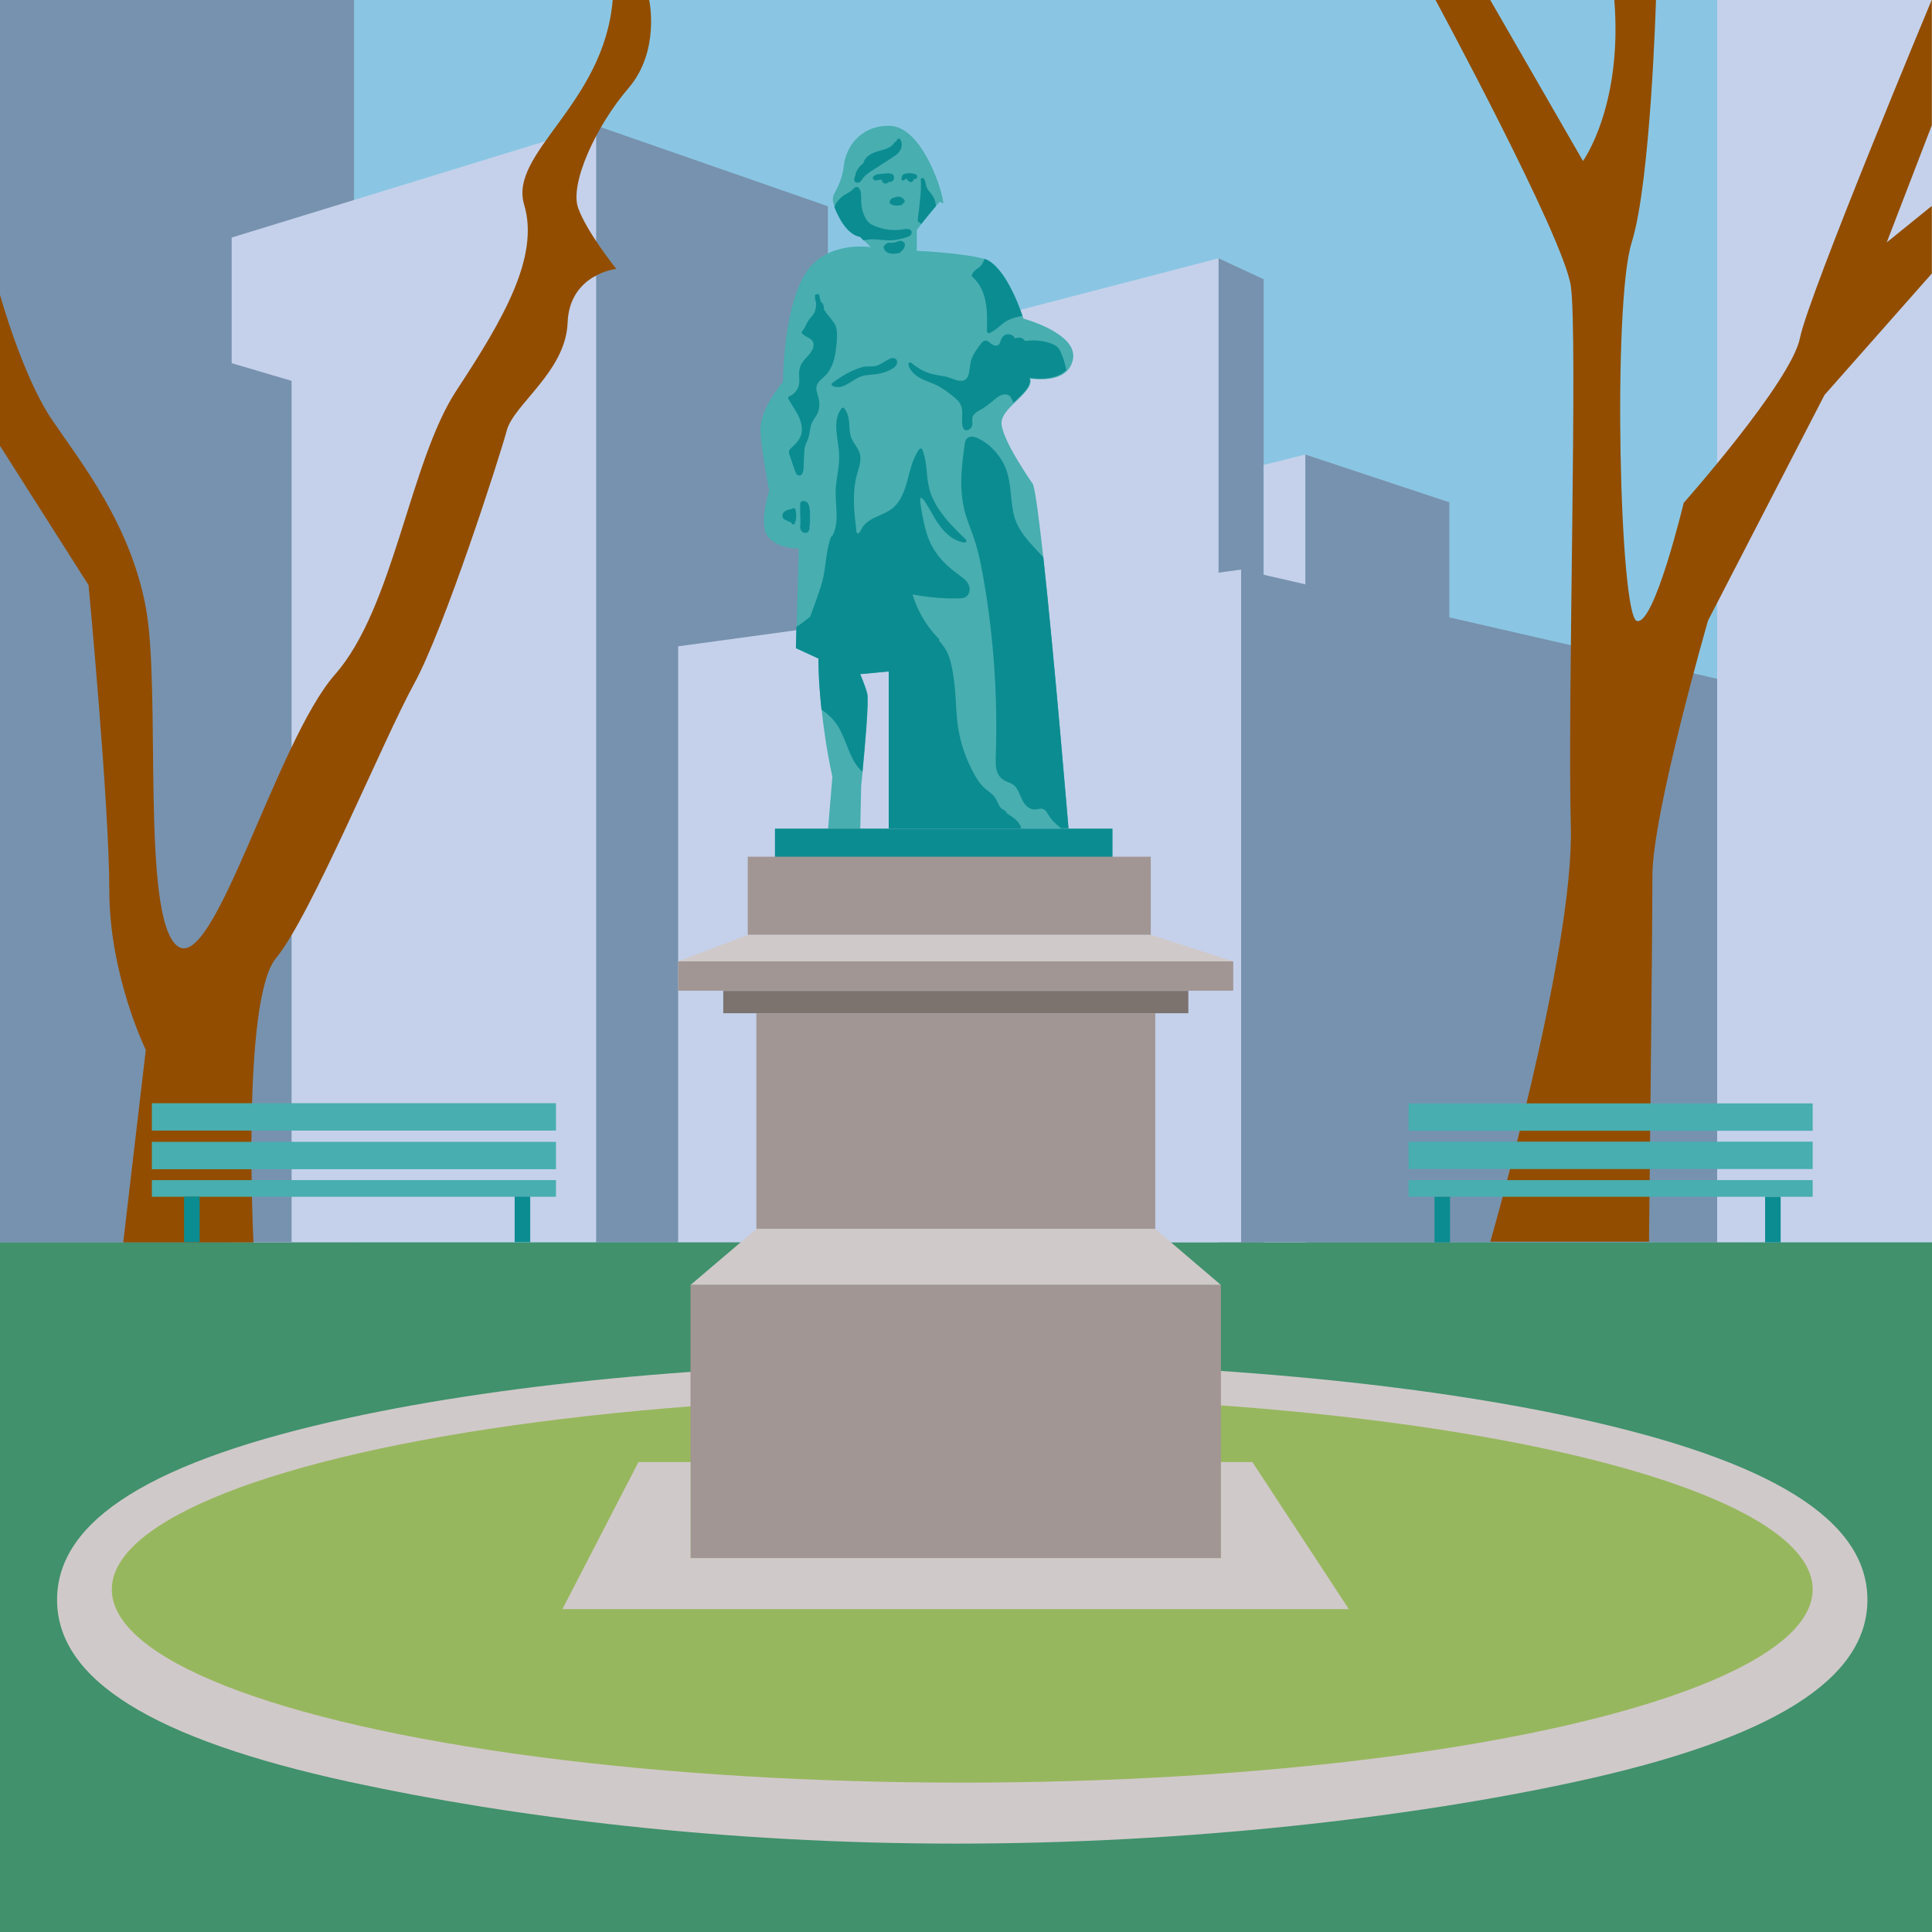 <?xml version="1.0" encoding="UTF-8"?>
<svg id="Layer_1" data-name="Layer 1" xmlns="http://www.w3.org/2000/svg" version="1.1" viewBox="0 0 1080 1080">
  <defs>
    <style>
      .cls-1 {
        fill: #0b8c91;
      }

      .cls-1, .cls-2, .cls-3, .cls-4, .cls-5, .cls-6, .cls-7, .cls-8, .cls-9, .cls-10, .cls-11 {
        stroke-width: 0px;
      }

      .cls-2 {
        fill: #d0c9c9;
      }

      .cls-3 {
        fill: #c5d1eb;
      }

      .cls-4 {
        fill: #8ac6e3;
      }

      .cls-5 {
        fill: #97b75e;
      }

      .cls-6 {
        fill: #924d00;
      }

      .cls-7 {
        fill: #7792ae;
      }

      .cls-8 {
        fill: #40916c;
      }

      .cls-9 {
        fill: #a19693;
      }

      .cls-10 {
        fill: #48aeb0;
      }

      .cls-11 {
        fill: #7c736f;
      }
    </style>
  </defs>
  <rect class="cls-4" width="1080" height="1080"/>
  <rect class="cls-8" y="694.4" width="1080" height="385.6"/>
  <path class="cls-2" d="M534.4,1030.6c-129.2,0-247.4-14.6-339.4-34.6-109.7-23.9-163.1-57.1-163.1-101.7s53.3-77.9,163.1-101.7c91.9-20,213.7-31,342.9-31s251,11,342.9,31c109.7,23.9,163.1,57.1,163.1,101.7s-53.3,77.9-163.1,101.7c-91.9,20-217.3,34.6-346.5,34.6Z"/>
  <ellipse class="cls-5" cx="537.9" cy="888.5" rx="475.4" ry="108"/>
  <g>
    <rect class="cls-7" width="197.9" height="694.4"/>
    <polygon class="cls-3" points="129.5 694.4 129.5 132.8 333.3 70.2 333.3 694.4 129.5 694.4"/>
    <polygon class="cls-7" points="0 164.8 163 212.9 163 694.4 0 694.4 0 164.8"/>
    <polygon class="cls-7" points="333.3 70.2 462.8 115.3 462.8 694.4 333.3 694.4 333.3 70.2"/>
    <polygon class="cls-3" points="462.8 201.2 681.2 144.4 681.2 694.4 462.8 694.4 462.8 201.2"/>
    <polygon class="cls-7" points="681.2 144.4 706.4 156.1 706.4 694.4 681.2 694.4 681.2 144.4"/>
    <polygon class="cls-3" points="706.4 259.9 729.7 254.1 729.7 694.4 706.4 694.4 706.4 259.9"/>
    <polygon class="cls-7" points="729.7 254.1 810.2 280.8 810.2 694.4 729.7 694.4 729.7 254.1"/>
    <polygon class="cls-3" points="379.1 694.4 379.1 361.3 693.8 318.4 693.8 694.4 379.1 694.4"/>
    <polygon class="cls-7" points="693.8 318.4 972.3 382.3 972.3 694.4 693.8 694.4 693.8 318.4"/>
    <rect class="cls-3" x="959.9" width="120.1" height="694.4"/>
  </g>
  <path class="cls-6" d="M833,694.4s47.1-162.8,45.1-232.7c-1.9-69.9,4-274.6,0-301.8-3.9-27.2-75.7-160-75.7-160h30.6l51.9,90.1s22.3-30.8,17.5-90.1h23.3s-2.9,101.7-13.6,135.7c-10.7,34-6.8,208.6,2.9,211.5,9.7,2.9,26.2-66,26.2-66,0,0,60.2-67.9,65-92.2,4.9-24.3,73.7-189.1,73.7-189.1v70.2l-25.2,65.5,25.2-20.4v37.8l-60,67.9-65.1,126.1s-31.1,107.7-31.1,142.7-1.9,204.5-1.9,204.5h-88.8Z"/>
  <path class="cls-6" d="M68.9,694.4l12.6-107.5s-20.4-41.7-20.4-89.3-11.6-170.5-11.6-170.5L0,249.2v-84.4s12.6,45.6,29.1,69.9c16.5,24.3,43.7,58.2,52.4,104.8s-2.9,172.7,17.5,189.2c20.4,16.5,55.3-114.2,88.3-151.7,33-37.5,41.7-119,67.9-158.8,26.2-39.8,46.5-74.7,37.8-103.8-8.7-29.1,44.6-56,49.5-114.4h20.4s6.3,28.5-11.6,49.3c-18,20.9-33,53.4-28.1,67s21.3,34,21.3,34c0,0-26.2,2.9-27.2,30.1-1,27.2-30.1,45.6-34,60.2-3.9,14.6-34.9,110.9-51.9,141.8-17,30.9-57.7,129.9-77.1,153.2-19.4,23.3-12.6,158.9-12.6,158.9h-72.8Z"/>
  <g>
    <rect class="cls-10" x="787.4" y="616.8" width="225.9" height="15.3"/>
    <rect class="cls-10" x="787.4" y="638.2" width="225.9" height="15.3"/>
    <rect class="cls-10" x="787.4" y="659.7" width="225.9" height="9.3"/>
    <rect class="cls-1" x="986.7" y="669" width="8.7" height="25.5"/>
    <rect class="cls-1" x="801.9" y="669" width="8.7" height="25.5"/>
  </g>
  <g>
    <rect class="cls-10" x="85" y="616.8" width="225.9" height="15.3" transform="translate(395.8 1248.8) rotate(180)"/>
    <rect class="cls-10" x="85" y="638.2" width="225.9" height="15.3" transform="translate(395.8 1291.8) rotate(180)"/>
    <rect class="cls-10" x="85" y="659.7" width="225.9" height="9.3" transform="translate(395.8 1328.7) rotate(180)"/>
    <rect class="cls-1" x="102.8" y="669" width="8.7" height="25.5" transform="translate(214.4 1363.4) rotate(180)"/>
    <rect class="cls-1" x="287.7" y="669" width="8.7" height="25.5" transform="translate(584.1 1363.4) rotate(180)"/>
  </g>
  <path class="cls-10" d="M575.9,211.4c1.4,4.6-4.1,9.2-9,14-3.4,3.3-6.6,6.7-7,10.3-1,8.7,17.5,34.9,17.5,34.9,1.3,3.2,3.4,19.2,5.8,40.8,6.2,56.8,14.1,151.8,14.1,151.8h-100.4v-87.8l-16,1.5s2.4,5.3,3.9,10.7c1.1,3.9-1.3,30.3-2.6,43.9-.5,4.8-.8,8-.8,8l-.5,23.8h-18l2.4-29.1c-3.1-14.3-4.9-27-6-37.5-1.9-17.6-1.7-28.5-1.7-28.5l-12.6-5.8.3-12,1.2-43.8s-11.2.5-17-6.3c-5.8-6.8.5-26.2.5-26.2,0,0-4.4-21.3-4.9-33.5-.5-12.1,12.6-27.2,12.6-27.2,0,0,0-38.8,11.7-59.2,11.6-20.4,37.4-16,37.4-16l-5.8-5.8c-7.2-1.3-11.9-10.7-14.3-16.7-.2-.6-.5-1.2-.7-1.8-.7-1.9-.5-4.1.5-5.9,1.8-3.2,4.6-9,5.2-15.4,1-9.7,8.7-22.3,25.2-22.3s27.1,28.8,29.4,38,0,3.5-1.2,4.8-1.3,1.4-1.9,2.2c-3.1,3.6-6.1,7.3-8.1,9.9-1.6,2.1-2.6,3.4-2.6,3.4v11.6s24.2,1,37.3,4.4c.3,0,.5.1.8.2,11,3.8,19.2,26.1,21.1,31.9.3.9.4,1.4.4,1.4,0,0,30.6,8.2,27.7,22.8-.6,2.9-1.9,5.1-3.6,6.7-6.8,6.4-20.2,4-20.2,4Z"/>
  <rect class="cls-1" x="433.2" y="463.2" width="188.7" height="24.7"/>
  <g>
    <rect class="cls-9" x="418" y="478.9" width="225.3" height="43.7"/>
    <polygon class="cls-2" points="418 522.6 379.1 537.4 689.4 537.4 643.4 522.6 418 522.6"/>
    <rect class="cls-9" x="379.1" y="537.4" width="310.3" height="16.4"/>
    <rect class="cls-11" x="404.3" y="553.9" width="260" height="12.5"/>
    <rect class="cls-9" x="422.8" y="566.4" width="223" height="120.6"/>
    <polygon class="cls-2" points="645.8 687 422.8 687 386 718.3 682.5 718.3 645.8 687"/>
    <rect class="cls-9" x="386" y="718.3" width="296.5" height="152.7"/>
    <polygon class="cls-2" points="386 817.3 356.9 817.3 314.4 899.5 754 899.5 700.1 817.3 682.5 817.3 682.5 871 386 871 386 817.3"/>
  </g>
  <path class="cls-1" d="M507,127.9c-2.2.3-4.2.7-6.4.7-2.2,0-4.5-.2-6.7-.7-2.1-.5-4.2-1.2-6.1-2.1-2.2-1.1-3.5-2.7-4.5-4.9-1-2.2-1.6-4.6-1.8-6.9-.2-2.1,0-4.3-.3-6.4-.3-1.7-1.4-4.1-3.5-2.6-.8.6-1.5,1.4-2.3,2-.9.6-1.9,1.1-2.9,1.7-2.8,1.7-4.9,4.1-6.1,7,2.3,6,7.1,15.4,14.3,16.7l2,2c.7-.1,1.3-.3,1.9-.4,2.4-.4,4.8-.2,7.2,0,2.4.2,4.7.5,7.1.3,2.3-.2,4.5-.7,6.6-1.3,1.5-.5,3.9-.9,4.1-2.8.2-1.6-1.3-2.3-2.7-2.1Z"/>
  <path class="cls-1" d="M503.4,78.2c-.3-.8-1.3-1-1.8-.2-.3.4-.6.8-.8,1.2-.3,0-.6.1-.8.5-2,3.3-6.1,3.9-9.4,4.9-3.3,1-6.4,2.6-7.8,5.9-.1.2,0,.5,0,.6-2.1,1.6-3.8,3.6-4.6,6.3,0,.2,0,.4,0,.6-.5,1.1-1,2.5-.4,3.4.8,1.2,2.5.8,3.3,0,.6-.6,1-1.4,1.5-2.1.6-.7,1.3-1.3,2-1.9,1.6-1.3,3.3-2.3,5-3.4,3.7-2.4,7.4-4.7,11-7.2,2.8-1.9,4.3-5.1,3-8.4Z"/>
  <path class="cls-1" d="M498.4,97.3c-.8-.5-1.7-.4-2.6-.4-1,0-1.9.2-2.9.3-1.7.2-3.9.1-4.9,1.8-.3.6,0,1.1.5,1.4.2.4.7.7,1.2.5.8-.3,1.7-.4,2.5-.4.3,0,.5,0,.8,0,0,0,0,0,0,0,0,.4.1,1,.4,1.3.2.3.4.5.7.6.3.2.6.2.9.2.5,0,1.1-.2,1.5-.6.1,0,.2-.2.3-.3.8.2,1.6,0,2.2-.6,1.2-1.1,1-3.1-.4-4Z"/>
  <path class="cls-1" d="M512.7,98.4c-.2-.8-1-1-1.6-1.2-1.2-.3-2.5-.5-3.8-.3-.7,0-1.5.2-2.1.5-.7.3-1.2,1-1,1.8,0,0-.1.2-.2.2-.3.4,0,1.1.4,1.4.5.3,1,0,1.4-.4,0,0,.1-.1.1-.1,0,0,.2-.2.1-.1,0,0,.2-.1.3-.2.2,0,0,0,.2,0,0,0,.1,0,.2-.1,0,0,.1,0,.2,0,.3.8,1,1.5,1.8,1.8.6.2,1.3,0,1.6-.5.2-.3.3-.5.4-.8,0,0,0-.2,0-.3.3,0,.5,0,.8,0,.8-.1,1.4-.8,1.2-1.6Z"/>
  <path class="cls-1" d="M503.4,110.1c-1.2-.4-2.4,0-3.5.3-1.3.3-2.6,1.2-2.6,2.7,0,.5.4,1,.9,1,.3.4.8.5,1.2.6.5.1,1,.2,1.5.2,1,0,2,0,3-.3.4,0,.7-.5.7-.8.4-.1.8-.4,1-.8.7-1.4-1.2-2.4-2.2-2.8Z"/>
  <path class="cls-1" d="M521.6,109.8c-1-1.5-2.3-2.8-3.2-4.3-1-1.7-.8-3.8-1.8-5.5-.5-.8-2-.5-1.9.5.3,3.8,0,7.5-.4,11.3-.4,3.8-.8,7.6-1.3,11.4,0,.6.4.9.9,1,0,0,0,.2.2.3.3.4.6.5,1,.6,2-2.6,5-6.3,8.1-9.9-.2-1.9-.5-3.7-1.6-5.3Z"/>
  <path class="cls-1" d="M505.4,135.7c-.6-1-1.7-1.2-2.8-1-.9.2-1.8.8-2.7.9-1.1.2-2.1,0-3.2.1-1,.2-1.7.8-2.3,1.5-.1,0-.2.2-.2.3,0,0,0,.1-.1.2-.2.3-.2.6,0,.9.1,1.7,2,2.8,3.6,3.1,1,.2,2.1.2,3.2,0,1.1,0,2-.2,2.8-1,1.3-1.2,2.9-3.3,1.8-5.1Z"/>
  <path class="cls-1" d="M466.1,180.4c-1.5-2.4-3.6-4.4-5.1-6.8-.2-.3-.4-.6-.5-.9.1-1.1,0-2.2-.7-3.1-.2-.3-.6-.6-1-1-.3-1.1-.6-2.3-.8-3.5,0-.7-.7-.8-1.1-.6-.7-.2-1.6.3-1.3,1.2,0,.2.1.4.1.5-.2.8,0,1.6.4,2.3,0,0,0,0,0,.1.3,2.7-.1,5.5-1.8,7.6-1.2,1.5-2.4,2.7-3.2,4.4-.5.9-.9,1.9-1.4,2.8-.4.5-.8,1-1,1.5,0,.1-.2.2-.3.3-.6.6-.1,1.5.6,1.7.2.3.5.5.8.7,1.7,1.2,4.1,1.7,4.8,3.9.7,2.2-.6,4.6-1.9,6.2-1.3,1.6-2.8,3-4,4.7-1.3,1.8-1.9,3.8-2,6,0,2.7.5,5.5-.5,8.1-.9,2.2-2.7,4.1-4.9,5-.6.2-.9.8-.6,1.5,2.8,5,6.8,9.7,7.5,15.6.3,2.8-.3,5.4-2,7.7-.8,1.1-1.7,2-2.6,2.9-.8.8-1.9,1.6-2.4,2.6-.4,1.1,0,2.2.4,3.2.5,1.6,1.1,3.1,1.6,4.7.5,1.4.9,2.8,1.5,4.2.3.9.8,1.8,1.9,1.9,2.1.2,2.5-2.5,2.6-4,.1-3,.2-6,.4-9,0-1.4.2-2.8.7-4.1.5-1.3,1.2-2.6,1.6-3.9.8-2.5.8-5.3,1.7-7.8.9-2.5,3-4.4,3.8-7,.8-2.4.8-4.9.2-7.3-.6-2.6-2-5.4-.7-8,1.1-2.1,3.2-3.4,4.8-5.1,3.3-3.5,4.7-8.2,5.4-12.9.4-2.8.7-5.6.8-8.3.1-2.9-.2-5.7-1.8-8.2Z"/>
  <path class="cls-1" d="M452.8,293.2c0-1.6,0-3.2,0-4.7,0-1.5,0-3.1-.3-4.6-.2-1.3-.5-2.5-1.6-3.3-.9-.6-2.4-.9-3.2,0-.4.4-.4,1-.4,1.5,0,.8,0,1.6,0,2.4,0,1.7,0,3.4.1,5.1,0,1.4.1,2.9,0,4.3-.1.2-.2.3-.1.6,0,0,0,.2,0,.3,0,0,0,0,0,.1,0,.4,0,.6.2.9.3.7.7,1.4,1.4,1.8,1,.5,2.3.4,3-.5.8-1,.6-2.6.6-3.8Z"/>
  <path class="cls-1" d="M444.7,291.6c.5-2.2.5-4.5,0-6.8-.1-.6-1-.9-1.5-.6-1,.6-2.2.6-3.3,1-1.2.5-2.3,1.3-2.5,2.7-.2,1.4.7,2.4,1.9,2.9,1,.5,2.1.9,3.1,1.3-.1,1.1,1.6,1.5,1.9.4,0-.2.1-.4.2-.6,0,0,0-.2,0-.3Z"/>
  <path class="cls-1" d="M570.8,463.2c0-.3-.1-.6-.2-.9-1.2-3.8-4.7-5.5-7.8-7.7-.1-.5-.4-1-.9-1.3-.6-.5-1.3-.8-1.9-1.2-.7-.5-1.2-1.3-1.6-2.1-.8-1.5-1.4-3.1-2.4-4.5-1.1-1.4-2.5-2.5-3.9-3.5-3.4-2.6-5.7-5.8-7.7-9.6-4.2-7.6-7.1-15.9-8.6-24.4-1.6-9.1-1.2-18.4-2.5-27.5-.6-4.8-1.4-9.8-3.2-14.4-1.2-3.1-3.1-5.6-5.2-8,.2-.3.2-.8-.2-1.1-6.8-6.9-11.8-15.4-14.6-24.7,6.5,1.2,13.2,2,19.8,2.2,1.8,0,3.6,0,5.4,0s3.1,0,4.4-.7c2.1-1.2,2.7-3.8,2.1-6-.7-2.7-3.1-4.5-5.2-6-2.5-1.8-5-3.8-7.3-5.9-4.8-4.5-8.5-9.8-10.7-16-1.2-3.4-2-7-2.7-10.5-.7-3.6-1.6-7.4-1.5-11.1,1.3,0,2.3,1.6,2.9,2.5.9,1.4,1.8,2.9,2.7,4.4,1.7,3,3.3,6,5.4,8.8,3.4,4.6,8,8.5,13.8,9.3.9.1,1.3-1.1.7-1.7-5.3-5.1-10.6-10.3-14.8-16.5-2-3-3.7-6.1-4.9-9.5-1.3-3.8-1.8-7.6-2.1-11.6-.4-4.4-.9-8.7-2.6-12.8-.3-.8-1.3-.5-1.7,0-5.3,7.5-5.5,16.9-9.2,25.1-1.7,3.8-4.1,7.2-7.8,9.3-3.2,1.9-6.8,3-10,4.9-1.4.9-2.8,1.9-3.9,3.2-.6.7-1,1.4-1.4,2.2-.3.7-1.6,3.3-2.5,1.9-.5-.8-.4-2.3-.5-3.2-.2-1.4-.3-2.8-.5-4.2-.3-2.5-.5-5-.6-7.5-.2-5.2,0-10.4,1.1-15.5,1-4.5,3.4-9.3,2.1-14-.7-2.3-2.2-4.1-3.4-6.1-1.4-2.1-2-4.3-2.2-6.7-.4-4.3-.2-8.9-3.1-12.4-.4-.5-1.2-.3-1.6.2-5.7,8.1-1,18.3-1.2,27.2,0,5.1-1.1,10-1.7,15-.6,5.2,0,10.2.2,15.3.2,4.8,0,9.7-2.5,13.9-.3,0-.5.3-.7.6-2.8,7.9-2.6,16.4-4.7,24.5-1.1,4.2-2.7,8.3-4.1,12.4-.9,2.5-1.8,4.9-2.7,7.4-.9.8-1.9,1.5-2.9,2.3-1.2.9-2.5,1.9-3.7,2.7-.4.2-.7.4-1.1.6l-.3,12,12.6,5.8s-.2,10.9,1.7,28.5c1.7,1.3,3.4,2.5,4.9,4,1.7,1.6,3.2,3.5,4.4,5.5,4.8,7.7,6.1,17.6,12.5,24.3.3.4.7.7,1.1,1,1.3-13.6,3.7-39.9,2.6-43.9-1.5-5.3-3.9-10.7-3.9-10.7l16-1.5v87.8h74Z"/>
  <path class="cls-1" d="M497.3,200.6c-2.4,1.2-4.6,2.9-7.2,3.8-2.7.9-5.6,0-8.4.9-5.8,1.8-11.3,4.9-16.1,8.6-.7.3-1.1,1.3-.2,1.8,5.1,2.5,10-2.4,14.3-4.6,2.8-1.4,5.8-1.5,8.8-1.8,2.7-.3,5.3-.8,7.8-1.9,1.9-.9,5-2.3,5.2-4.7.2-2.6-2.3-3-4.2-2.1Z"/>
  <path class="cls-1" d="M596,207.4c0-.2,0-.3,0-.5-.5-3.6-1.8-7.3-3.3-10.6-1.4-3.2-4.7-4.3-7.8-5.1-3.5-.9-7-1.1-10.6-.7-.4,0-.8.2-1.2,0-.4-.1-.6-.4-.9-.8-.5-.4-1-.7-1.6-.9-1.1-.2-2.2,0-3.2.4-.6-1.3-1.8-2.2-3.4-2.3-2.3-.3-3.7,1.2-4.5,3.3-.4,1.1-.7,2.5-2,2.9-1.3.4-2.8-.4-3.8-1.2-.9-.6-1.6-1.6-2.8-1.5-1.2,0-2,1-2.7,1.9-1.8,2.4-3.6,4.8-4.8,7.6-1.1,2.6-1.1,5.2-1.6,7.9-.4,2.6-1.5,5.1-4.5,5.1-3,0-5.8-1.8-8.8-2.4-3.5-.7-6.9-1-10.2-2.3-3.2-1.2-6.2-3.1-8.8-5.3-.9-.8-2.2.4-1.5,1.3,0,.1,0,.2,0,.4,2.3,5.9,8.4,7.7,13.7,9.9,3.2,1.3,6,3.1,8.7,5.2,2.3,1.8,5.1,3.6,6.5,6.3,1.5,2.8.9,6.3.9,9.3,0,2,.2,5.9,3.2,5.1,1-.3,1.9-1.1,2.3-2.1.6-1.5,0-3,.2-4.5.3-2.9,4.1-4.3,6.2-5.7,2.8-1.8,5.2-4,7.8-6,2.3-1.7,5.8-2.7,7.6.1.6,1,1,2,1.4,3,5-4.8,10.5-9.4,9-14,0,0,13.3,2.5,20.2-4Z"/>
  <path class="cls-1" d="M583.1,311.4c-2.3-2.5-4.6-4.9-6.9-7.5-2.5-2.8-4.9-5.8-6.7-9.1-2-3.6-3.1-7.4-3.6-11.5-1.2-8.1-1-16.3-4.7-23.8-3.2-6.2-8.5-11.9-15-14.7-1.6-.7-3.4-1.1-5-.2-.9.5-1.5,1.4-1.6,2.3,0,.1-.1.2-.2.4-1.2,9-2.5,18-1.9,27.1.3,4.4,1,8.8,2.2,13,1.3,4.3,3,8.5,4.5,12.7,3,8.7,4.7,17.9,6.2,27,1.6,9.2,2.8,18.5,3.8,27.8,2,18.5,2.9,37.2,2.7,55.9,0,4.5-.2,9-.3,13.5,0,3.2,0,6.9,2.1,9.6,1,1.3,2.3,2.2,3.8,2.9,1.8.8,3.7,1.3,5.1,2.9,2.3,2.8,2.9,6.5,5,9.4,1,1.3,2.1,2.4,3.6,3,1.7.7,3.3.3,5,0,2.3-.3,3.4.9,4.5,2.8.9,1.5,1.9,3,3.2,4.3,1.3,1.4,2.8,2.7,4.4,3.8h4s-7.9-95.1-14.1-151.8Z"/>
  <path class="cls-1" d="M550.4,144.7c-.3.8-.6,1.5-1,2.2-.8,1.7-2,2.6-3.5,3.6-1.1.8-2,1.6-2.4,2.8-.4.4-.5.9,0,1.4,8.7,7.6,8.5,19.9,8.2,30.5,0,.6.7,1.2,1.3,1,3-1.2,5.2-3.4,7.7-5.4,2.7-2.1,5.8-3.2,9.2-3.9.5-.1,1.1-.2,1.6-.3-1.9-5.8-10.1-28.1-21.1-31.9Z"/>
</svg>